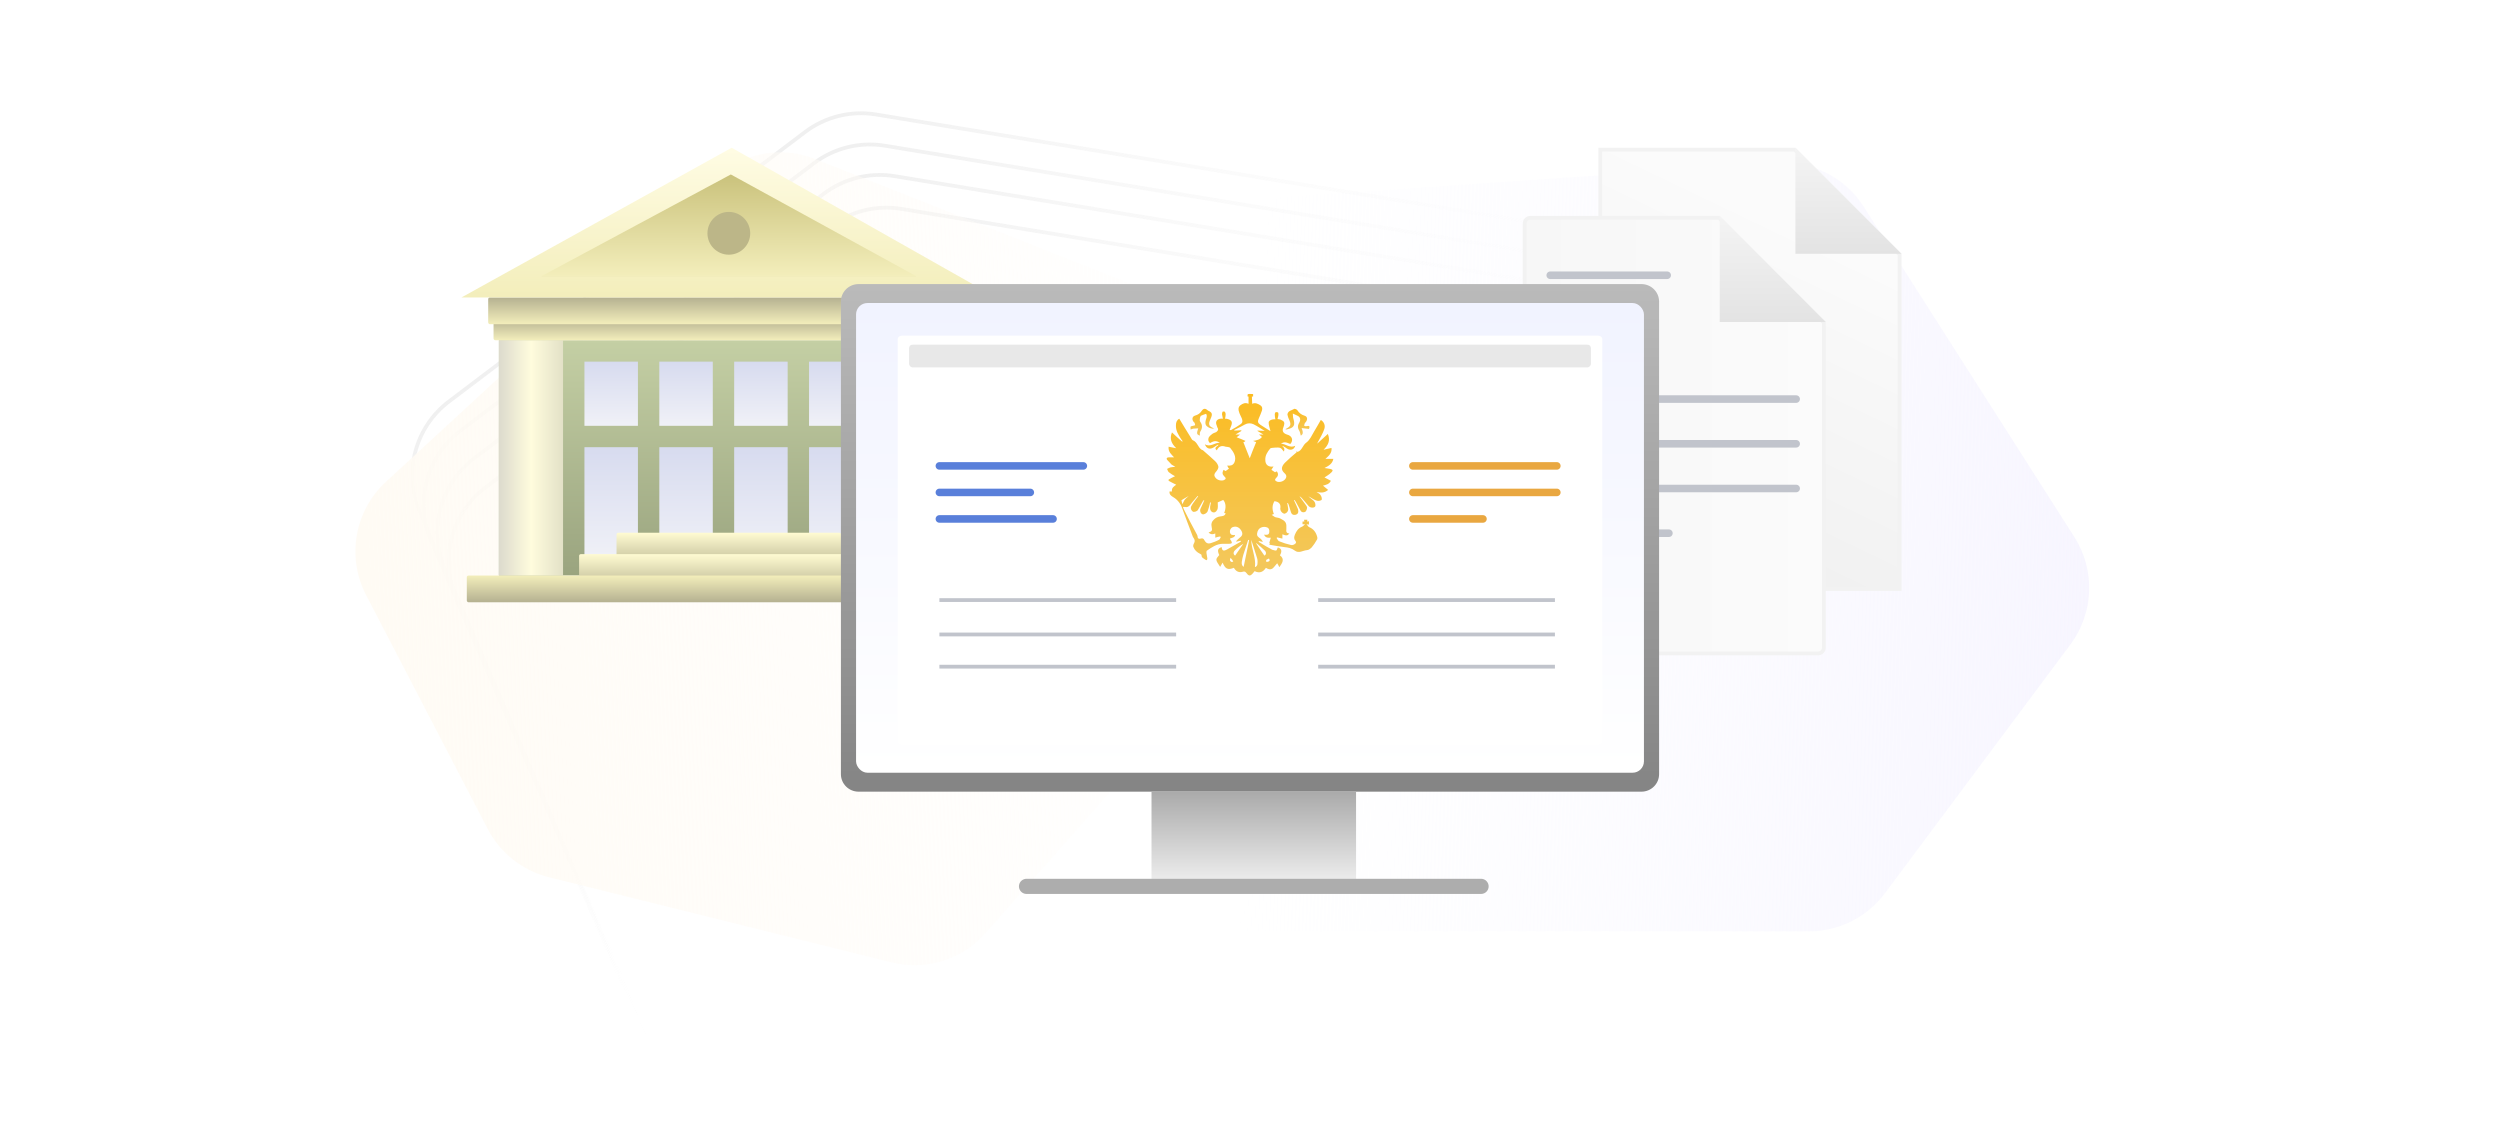 <svg width="660" height="300" viewBox="0 0 660 300" fill="none" xmlns="http://www.w3.org/2000/svg">
<g clip-path="url(#clip0_5032_16654)">
<path d="M428.519 319.343L452.12 105.507C453.549 92.559 444.596 80.757 431.742 78.644L236.239 46.509C229.616 45.42 222.836 47.097 217.483 51.147L125.189 120.978C116.189 127.788 113.005 139.864 117.478 150.226L185.005 306.658C188.53 314.824 196.205 320.439 205.056 321.326L401.724 341.033C415.092 342.373 427.045 332.697 428.519 319.343Z" stroke="url(#paint0_linear_5032_16654)"/>
<path d="M426.443 307.372L450.46 89.767C451.889 76.819 442.936 65.016 430.082 62.903L231.278 30.226C224.655 29.137 217.875 30.814 212.522 34.864L118.552 105.963C109.552 112.773 106.368 124.849 110.841 135.211L179.535 294.346C183.06 302.513 190.735 308.128 199.586 309.015L399.648 329.062C413.016 330.401 424.969 320.726 426.443 307.372Z" stroke="url(#paint1_linear_5032_16654)"/>
<path d="M427.626 313.879L451.476 97.791C452.905 84.843 443.951 73.041 431.097 70.928L233.622 38.469C226.999 37.38 220.219 39.057 214.866 43.107L121.571 113.696C112.571 120.505 109.387 132.582 113.86 142.944L182.084 300.991C185.609 309.157 193.284 314.772 202.135 315.659L400.831 335.569C414.199 336.909 426.152 327.233 427.626 313.879Z" stroke="url(#paint2_linear_5032_16654)"/>
<path d="M428.145 324.816L451.44 113.751C452.869 100.802 443.916 89 431.062 86.887L237.986 55.151C231.363 54.063 224.583 55.739 219.23 59.789L128.168 128.689C119.168 135.498 115.984 147.575 120.457 157.936L187.125 312.381C190.651 320.547 198.326 326.162 207.176 327.049L401.35 346.506C414.718 347.846 426.671 338.17 428.145 324.816Z" stroke="url(#paint3_linear_5032_16654)"/>
<path d="M349.199 94.951L215.166 41.964C206.24 38.435 196.082 40.328 189.026 46.835L101.883 127.199C93.589 134.848 91.446 147.104 96.652 157.113L128.774 218.869C132.083 225.231 137.965 229.866 144.924 231.595L235.402 254.079C244.45 256.328 253.998 253.354 260.17 246.366L358.747 134.749C370.219 121.76 365.316 101.322 349.199 94.951Z" fill="url(#paint4_linear_5032_16654)"/>
<rect x="131.705" y="89.823" width="121.412" height="62.118" fill="url(#paint5_linear_5032_16654)"/>
<rect x="131.705" y="89.823" width="16.941" height="62.118" fill="url(#paint6_linear_5032_16654)"/>
<rect x="236.177" y="89.823" width="16.941" height="62.118" fill="url(#paint7_linear_5032_16654)"/>
<rect x="154.294" y="95.471" width="14.118" height="16.941" fill="url(#paint8_linear_5032_16654)"/>
<rect x="154.294" y="118.059" width="14.118" height="29.647" fill="url(#paint9_linear_5032_16654)"/>
<rect x="174.059" y="95.471" width="14.118" height="16.941" fill="url(#paint10_linear_5032_16654)"/>
<rect x="174.059" y="118.059" width="14.118" height="29.647" fill="url(#paint11_linear_5032_16654)"/>
<rect x="193.823" y="95.471" width="14.118" height="16.941" fill="url(#paint12_linear_5032_16654)"/>
<rect x="193.823" y="118.059" width="14.118" height="29.647" fill="url(#paint13_linear_5032_16654)"/>
<rect x="213.588" y="95.471" width="14.118" height="16.941" fill="url(#paint14_linear_5032_16654)"/>
<rect x="213.588" y="118.059" width="14.118" height="29.647" fill="url(#paint15_linear_5032_16654)"/>
<rect x="162.764" y="140.647" width="59.294" height="7.059" rx="0.46" fill="url(#paint16_linear_5032_16654)"/>
<rect x="152.882" y="146.294" width="79.059" height="7.059" rx="0.46" fill="url(#paint17_linear_5032_16654)"/>
<rect x="123.235" y="151.941" width="138.353" height="7.059" rx="0.46" fill="url(#paint18_linear_5032_16654)"/>
<rect x="130.295" y="84.177" width="124.235" height="5.647" rx="0.46" fill="url(#paint19_linear_5032_16654)"/>
<rect x="128.881" y="78.529" width="127.059" height="7.059" rx="0.46" fill="url(#paint20_linear_5032_16654)"/>
<path d="M193.162 39L263 78.529H121.823L193.162 39Z" fill="url(#paint21_linear_5032_16654)"/>
<path d="M192.937 46.059L241.823 72.882H143L192.937 46.059Z" fill="url(#paint22_linear_5032_16654)"/>
<circle cx="192.412" cy="61.589" r="5.647" fill="#BCB688"/>
<path d="M285.989 82.6L306.655 224.39C308.445 236.669 318.97 245.777 331.378 245.785L477.563 245.876C485.462 245.881 492.898 242.153 497.62 235.82L546.591 170.147C552.801 161.819 553.214 150.519 547.628 141.761L492.013 54.548C487.093 46.832 478.35 42.421 469.221 43.048L309.015 54.053C294.492 55.051 283.89 68.195 285.989 82.6Z" fill="url(#paint23_linear_5032_16654)"/>
<path d="M422.467 39.5H473.782L501.5 67.207V155.5H422.467V39.5Z" fill="url(#paint24_linear_5032_16654)" stroke="#F2F2F2"/>
<path d="M473.989 39V67H502L473.989 39Z" fill="url(#paint25_linear_5032_16654)"/>
<path d="M402.5 59C402.5 58.172 403.172 57.5 404 57.5H453.793L481.5 85.207V171C481.5 171.828 480.828 172.5 480 172.5H404C403.172 172.5 402.5 171.828 402.5 171V59Z" fill="url(#paint26_linear_5032_16654)" stroke="#F2F2F2"/>
<path d="M454 57V85H482L454 57Z" fill="url(#paint27_linear_5032_16654)"/>
<path d="M409.264 81.748H428.331" stroke="#C1C4CC" stroke-width="2" stroke-miterlimit="10" stroke-linecap="round"/>
<path d="M409.264 72.669H440.135" stroke="#C1C4CC" stroke-width="2" stroke-miterlimit="10" stroke-linecap="round"/>
<path d="M409.264 105.355L474.184 105.356" stroke="#C1C4CC" stroke-width="2" stroke-miterlimit="10" stroke-linecap="round"/>
<path d="M409.264 117.159L474.184 117.159" stroke="#C1C4CC" stroke-width="2" stroke-miterlimit="10" stroke-linecap="round"/>
<path d="M409.264 128.963L474.184 128.963" stroke="#C1C4CC" stroke-width="2" stroke-miterlimit="10" stroke-linecap="round"/>
<path d="M410.626 140.767H440.589" stroke="#C1C4CC" stroke-width="2" stroke-miterlimit="10" stroke-linecap="round"/>
<g filter="url(#filter0_d_5032_16654)">
<path d="M433.338 75H226.662C224.087 75 222 77.069 222 79.621V204.379C222 206.931 224.087 209 226.662 209H433.338C435.913 209 438 206.931 438 204.379V79.621C438 77.069 435.913 75 433.338 75Z" fill="url(#paint28_linear_5032_16654)"/>
<rect x="226" y="80" width="208" height="124" rx="3" fill="url(#paint29_linear_5032_16654)"/>
<path d="M358 209H304V235H358V209Z" fill="url(#paint30_linear_5032_16654)"/>
<path d="M271 234H391" stroke="#ADADAD" stroke-width="4" stroke-miterlimit="10" stroke-linecap="round"/>
<path d="M243.7 149.434V131.674H417.54V149.434H243.7Z" stroke="#E7C268"/>
<g filter="url(#filter1_d_5032_16654)">
<path d="M421.69 196H238.31C237.524 196 237 195.621 237 195.053V88.947C237 88.379 237.524 88 238.31 88H421.69C422.476 88 423 88.379 423 88.947V195.053C423 195.621 422.476 196 421.69 196Z" fill="url(#paint31_linear_5032_16654)"/>
</g>
<path d="M420 96C420 96.552 419.552 97 419 97H241C240.448 97 240 96.552 240 96V92C240 91.486 240.239 91 241 91H419C419.761 91 420 91.486 420 92V96Z" fill="#E8E8E8"/>
<path fill-rule="evenodd" clip-rule="evenodd" d="M310.5 158.92H248V157.92H310.5V158.92ZM310.5 168H248V167H310.5V168ZM310.5 176.5H248V175.5H310.5V176.5Z" fill="#C1C4CC"/>
<path fill-rule="evenodd" clip-rule="evenodd" d="M410.5 158.92H348V157.92H410.5V158.92ZM410.5 168H348V167H410.5V168ZM410.5 176.5H348V175.5H410.5V176.5Z" fill="#C1C4CC"/>
<path d="M248 137L278 137" stroke="#597FDA" stroke-width="2" stroke-miterlimit="10" stroke-linecap="round"/>
<path d="M373 137L391.5 137" stroke="#E9A740" stroke-width="2" stroke-miterlimit="10" stroke-linecap="round"/>
<path d="M248 130L272 130" stroke="#597FDA" stroke-width="2" stroke-miterlimit="10" stroke-linecap="round"/>
<path d="M373 130L411 130" stroke="#E9A740" stroke-width="2" stroke-miterlimit="10" stroke-linecap="round"/>
<path d="M248 123L286 123" stroke="#597FDA" stroke-width="2" stroke-miterlimit="10" stroke-linecap="round"/>
<path d="M373 123L411 123" stroke="#E9A740" stroke-width="2" stroke-miterlimit="10" stroke-linecap="round"/>
</g>
<path d="M335.089 143.314C335.25 142.832 335.33 142.43 335.491 141.948C334.686 142.029 334.042 141.948 333.72 141.145C334.364 141.225 335.008 141.306 335.089 140.502C335.169 139.94 335.008 139.378 334.444 139.217C334.042 139.057 333.478 139.057 333.075 139.217C332.351 139.458 331.948 140.101 331.867 140.904C331.787 141.466 332.109 141.707 332.512 142.029C332.914 142.27 333.236 142.671 333.398 143.073C333.075 142.992 332.673 142.912 332.351 142.832C332.351 142.912 332.27 142.992 332.27 143.073C332.592 143.233 332.914 143.394 333.236 143.635C334.042 144.117 334.847 144.599 335.652 145.001C335.733 145.081 335.813 145.161 335.974 145.161C336.297 145.242 336.699 145.402 336.941 145.322C337.102 145.242 337.182 144.84 337.343 144.519C338.31 144.76 338.551 145.483 337.907 146.607C339.276 147.651 338.471 148.696 337.746 149.74C337.585 149.338 337.343 149.017 337.182 148.696C336.78 149.097 336.458 149.659 335.974 150.061C335.411 150.463 334.767 150.302 334.203 149.9C333.478 151.025 332.512 151.427 331.223 150.784C331.062 150.945 330.982 151.105 330.821 151.266C330.096 152.149 329.693 152.149 329.049 151.266C328.807 150.945 328.566 150.784 328.083 150.945C327.036 151.266 326.23 150.784 325.747 149.9C324.137 150.543 323.492 150.222 322.768 148.535C322.526 148.936 322.365 149.258 322.123 149.659C320.835 147.732 320.835 147.732 321.882 146.527C321.318 145.322 321.479 144.76 322.526 144.438C322.606 145.402 323.009 145.563 323.895 145.081C324.861 144.519 325.908 143.956 326.875 143.394C327.116 143.233 327.358 143.153 327.599 142.992C327.599 142.912 327.519 142.832 327.519 142.752C327.197 142.832 326.794 142.912 326.472 142.992C326.391 142.992 326.391 142.912 326.311 142.912C326.552 142.671 326.794 142.35 327.116 142.109C328.002 141.466 328.163 140.984 327.76 140.181C327.277 139.298 326.472 138.816 325.506 139.137C324.942 139.298 324.62 139.94 324.7 140.502C324.861 141.306 325.425 141.306 326.069 141.225C325.908 141.788 325.908 141.788 324.7 142.189C324.781 142.43 324.861 142.591 325.022 142.752C325.344 143.314 325.264 143.555 324.539 143.555C323.975 143.555 323.492 143.555 322.929 143.555C321.157 143.555 319.868 144.519 318.58 145.402C318.499 145.483 318.499 145.804 318.499 145.964C318.58 146.446 318.66 146.928 318.741 147.41C318.741 147.812 318.58 148.053 318.177 147.732C317.775 147.41 317.13 147.25 317.211 146.527C317.211 146.446 316.969 146.286 316.808 146.205C316.003 145.804 315.359 145.242 315.037 144.358C314.956 144.117 315.037 143.715 315.198 143.474C315.52 142.912 315.439 142.511 315.117 142.029C314.956 141.868 314.876 141.627 314.795 141.386C313.909 138.976 312.943 136.567 312.057 134.076C311.574 132.791 310.768 131.827 309.641 131.185C309.077 130.863 308.675 130.462 308.755 129.739C308.916 129.739 309.158 129.739 309.399 129.739C309.238 128.775 309.963 128.373 310.527 127.972C309.802 127.651 309.158 127.249 308.514 126.928C308.514 126.847 308.514 126.687 308.514 126.606C309.077 126.285 309.641 125.964 310.205 125.723C309.641 125.401 309.077 125.08 308.594 124.679C308.353 124.518 308.272 124.116 308.111 123.795C308.433 123.634 308.675 123.474 308.997 123.393C309.319 123.313 309.722 123.313 310.285 123.233C309.883 122.992 309.561 122.831 309.319 122.67C308.916 122.269 308.514 121.787 308.111 121.385C307.869 121.064 308.03 120.743 308.514 120.743C308.997 120.743 309.48 120.743 309.963 120.743C309.238 119.939 308.353 119.297 308.514 117.931C309.158 118.092 309.802 118.172 310.527 118.333C309.319 117.128 308.675 115.923 309.399 114.156C310.366 115.04 311.171 115.843 312.057 116.566C312.138 116.566 312.138 116.485 312.218 116.485C312.057 116.325 311.976 116.084 311.815 115.923C311.091 114.799 310.366 113.674 310.446 112.228C310.446 111.505 310.688 110.863 311.332 110.541C312.299 112.148 313.265 113.754 314.231 115.281C314.473 115.602 314.634 116.164 314.956 116.244C316.083 116.726 316.245 118.012 317.13 118.654C317.291 118.815 317.614 118.815 317.694 118.975C318.741 119.859 319.788 120.823 320.754 121.707C320.996 121.947 321.237 122.188 321.398 122.51C321.801 123.233 321.721 123.634 321.237 124.277C320.513 125.08 320.432 125.482 320.835 126.044C321.318 126.767 322.365 127.008 323.09 126.767C323.653 126.526 323.734 126.205 323.251 125.803C322.687 125.241 322.606 124.839 323.009 124.036C323.17 124.116 323.412 124.277 323.573 124.357C323.895 124.116 324.137 123.956 324.459 123.715C324.378 123.634 324.298 123.554 324.217 123.393C324.137 123.233 324.056 123.072 323.975 122.911C324.781 122.992 325.425 122.911 325.828 122.188C326.23 121.385 326.15 120.582 325.828 119.859C325.586 119.297 325.183 118.735 324.781 118.253C324.7 118.092 324.378 118.092 324.217 118.012C323.975 117.931 323.814 118.012 323.573 117.931C322.445 117.53 321.721 117.851 321.237 118.895C320.674 118.413 320.754 118.172 321.64 117.53C321.64 117.449 321.56 117.449 321.56 117.369C321.157 117.61 320.754 117.851 320.432 118.092C319.466 118.735 318.499 118.494 318.097 117.289C319.546 118.172 320.674 116.807 322.043 116.887C321.157 116.325 320.513 116.325 319.466 116.967C318.983 116.646 318.902 116.084 319.063 115.602C319.224 115.2 319.627 114.879 320.029 114.558C320.352 114.317 320.754 114.236 321.076 114.076C321.479 113.754 321.801 113.433 321.398 112.871C321.318 112.71 321.318 112.55 321.237 112.389C320.593 111.023 321.64 110.381 322.848 110.541C322.768 110.14 322.687 109.738 322.606 109.337C322.606 109.096 322.687 108.855 322.768 108.694C322.848 108.614 323.251 108.614 323.331 108.694C323.492 108.855 323.573 109.096 323.573 109.337C323.573 109.738 323.492 110.059 323.412 110.541C323.653 110.541 323.895 110.541 324.137 110.622C325.183 110.943 325.425 111.425 325.022 112.469C324.861 112.791 324.781 113.112 324.62 113.513C324.781 113.513 324.942 113.594 325.022 113.513C325.908 113.031 326.713 112.55 327.519 111.987C328.083 111.586 328.083 111.104 327.841 110.461C327.599 109.899 327.277 109.337 327.116 108.774C326.875 108.132 326.875 107.489 327.438 107.007C328.083 106.525 328.727 106.204 329.613 106.606C329.613 105.963 329.613 105.32 329.613 104.678C329.613 104.678 329.532 104.678 329.371 104.678C329.29 103.955 329.29 103.955 330.821 104.035C330.821 104.276 330.821 104.517 330.821 104.678C330.659 104.678 330.579 104.678 330.498 104.678C330.498 105.32 330.579 105.963 330.579 106.606C331.384 106.204 332.109 106.606 332.753 107.007C333.236 107.328 333.317 107.81 333.156 108.373C332.914 109.015 332.673 109.738 332.351 110.381C331.948 111.264 332.028 111.666 332.753 112.148C333.559 112.71 334.444 113.192 335.411 113.835C335.169 112.871 334.928 112.228 334.928 111.586C334.928 111.023 335.733 110.622 336.699 110.702C336.619 110.3 336.538 109.899 336.538 109.417C336.538 109.256 336.619 108.935 336.699 108.855C336.86 108.774 337.182 108.774 337.343 108.855C337.505 108.935 337.505 109.176 337.505 109.417C337.505 109.818 337.343 110.22 337.263 110.622C337.666 110.702 337.988 110.702 338.229 110.863C339.035 111.184 339.196 111.586 338.954 112.389C338.874 112.55 338.874 112.71 338.793 112.871C338.39 113.835 338.793 114.397 339.759 114.718C341.128 115.04 341.531 116.244 340.645 117.208C339.357 116.646 338.954 116.646 338.149 117.128C339.437 117.128 340.484 118.413 341.934 117.69C341.692 118.654 340.726 119.056 339.759 118.413C339.437 118.172 339.035 117.931 338.713 117.771C338.632 117.69 338.551 117.771 338.551 117.771C338.713 117.931 338.954 118.172 339.035 118.413C339.115 118.654 339.035 118.975 338.954 119.216C338.551 118.815 338.31 118.333 337.988 118.253C337.585 118.092 337.021 118.172 336.619 118.172C336.297 118.172 335.974 118.253 335.733 118.253C335.572 118.253 335.411 118.333 335.33 118.413C334.605 119.297 333.961 120.261 334.042 121.466C334.042 122.67 334.847 123.393 336.216 123.152C335.974 123.474 335.813 123.795 335.652 124.036C335.894 124.197 336.216 124.438 336.619 124.679C336.699 124.598 336.86 124.518 337.102 124.438C337.505 125 337.505 125.642 336.941 126.124C336.458 126.606 336.538 126.928 337.182 127.169C337.988 127.41 339.035 127.008 339.437 126.285C339.759 125.723 339.518 125.241 339.115 124.919C338.229 124.116 338.149 123.313 339.196 122.188C340.162 121.225 341.289 120.261 342.336 119.377C342.256 119.297 342.175 119.216 342.175 119.136C342.336 119.216 342.497 119.297 342.578 119.297C343.786 118.895 343.866 117.53 344.913 116.807C345.799 116.164 346.363 114.879 346.927 113.915C347.571 112.871 348.135 111.827 348.698 110.863C349.504 111.345 349.987 112.309 349.584 113.353C349.181 114.477 348.618 115.441 348.054 116.485C347.973 116.646 347.812 116.887 347.732 117.128C348.618 116.325 349.584 115.441 350.55 114.558C351.275 116.325 350.631 117.53 349.423 118.735C350.228 118.574 350.873 118.413 351.517 118.253C351.678 119.618 350.792 120.341 349.906 121.144C350.712 121.144 351.356 121.144 352 121.144C351.758 122.429 350.792 122.992 349.665 123.554C350.309 123.634 350.792 123.715 351.195 123.795C351.839 123.956 352 124.197 351.517 124.679C350.953 125.241 350.309 125.642 349.665 126.044C350.148 126.285 350.712 126.606 351.356 126.928C350.873 127.891 350.067 127.972 349.262 128.213C349.745 128.614 350.148 128.936 350.631 129.337C349.584 130.221 348.698 130.06 347.571 129.9C348.054 130.221 348.457 130.382 348.618 130.703C348.859 131.024 349.02 131.506 348.94 131.908C348.94 132.068 348.215 132.309 347.893 132.229C347.41 132.149 346.927 131.908 346.524 131.667C346.121 131.426 345.799 131.185 345.397 131.024C345.88 131.426 346.363 131.827 346.846 132.229C347.249 132.631 347.41 133.434 347.168 133.755C346.846 134.157 345.88 134.076 345.477 133.595C344.833 132.872 344.269 132.149 343.625 131.426C343.464 131.265 343.303 131.104 343.061 131.024C343.544 131.747 344.108 132.39 344.591 133.113C344.752 133.354 345.074 133.755 345.074 133.996C345.074 134.398 344.833 134.96 344.591 135.121C344.189 135.362 343.544 135.281 343.303 134.719C342.9 133.996 342.578 133.354 342.175 132.631C342.014 132.39 341.934 132.229 341.773 131.988C341.692 131.988 341.692 132.068 341.612 132.068C341.934 132.791 342.336 133.595 342.658 134.398C342.739 134.719 342.82 135.121 342.658 135.442C342.578 135.683 342.175 135.924 341.853 135.924C341.37 136.004 340.967 135.763 340.806 135.201C340.645 134.639 340.484 134.157 340.323 133.595C340.243 133.354 340.162 133.032 340.001 132.791C339.92 132.791 339.92 132.791 339.84 132.791C339.92 133.273 340.001 133.755 340.082 134.317C340.162 134.88 339.759 135.442 339.196 135.603C338.793 135.683 338.229 135.201 338.068 134.719C338.068 134.558 337.988 134.478 337.988 134.317C338.229 133.113 337.666 132.47 336.458 132.309C335.813 133.354 335.813 134.478 336.297 135.683C336.216 135.763 336.055 135.763 335.733 135.924C336.136 136.165 336.458 136.486 336.78 136.567C337.263 136.647 337.746 136.727 338.149 136.968C339.276 137.53 339.679 138.012 339.598 139.217C339.598 139.378 339.598 139.539 339.598 139.699C339.518 140.342 339.598 140.824 340.404 140.824C339.92 141.466 339.598 141.466 338.551 141.065C338.551 141.466 338.551 141.788 338.551 142.189C338.068 142.109 337.666 141.948 337.182 141.868C337.102 141.948 337.102 141.948 337.021 142.029C337.263 142.35 337.424 142.832 337.746 142.912C338.713 143.314 339.759 143.635 340.806 143.876C341.048 143.956 341.451 143.876 341.692 143.715C342.014 143.555 342.336 143.233 342.014 142.832C341.531 142.27 341.612 141.788 341.853 141.145C342.256 140.181 342.739 139.458 343.705 139.057C343.947 138.976 344.189 138.735 344.511 138.414C344.189 138.414 344.028 138.414 343.866 138.414C343.866 138.173 343.866 137.932 343.866 137.691C344.028 137.691 344.108 137.691 344.35 137.691C344.35 137.53 344.269 137.37 344.269 137.209C344.591 137.209 344.833 137.209 345.155 137.209C345.155 137.37 345.074 137.53 345.074 137.691C345.235 137.691 345.397 137.611 345.558 137.611C345.558 137.932 345.558 138.173 345.558 138.494C345.397 138.494 345.235 138.414 344.913 138.414C345.235 138.735 345.397 139.057 345.558 139.137C346.766 139.619 347.41 140.502 347.732 141.707C347.812 141.948 347.812 142.35 347.651 142.511C347.249 143.233 346.766 143.956 346.282 144.519C345.96 144.84 345.477 145.242 344.994 145.242C343.947 145.322 342.9 146.205 341.773 145.322C341.048 144.76 340.082 144.519 339.115 144.438C337.746 144.278 336.458 144.037 335.089 143.796C335.33 143.394 335.169 143.314 335.089 143.314ZM319.063 140.583C319.949 140.261 320.11 140.101 319.868 139.057C319.707 138.334 319.868 137.771 320.352 137.289C320.835 136.727 321.479 136.406 322.204 136.326C322.768 136.245 323.331 136.245 323.573 135.522C323.412 135.442 323.331 135.442 323.17 135.442C323.734 134.076 323.653 132.791 322.929 131.988C322.445 132.229 322.043 132.39 321.479 132.631C321.479 133.113 321.56 133.675 321.479 134.157C321.398 134.799 320.835 135.362 320.352 135.281C319.707 135.201 319.385 134.558 319.466 133.835C319.546 133.434 319.627 132.952 319.707 132.55C319.466 132.711 319.385 132.791 319.385 133.032C319.224 133.675 319.063 134.317 318.822 134.96C318.66 135.442 317.855 135.924 317.453 135.763C316.969 135.603 316.647 134.799 316.969 134.237C317.211 133.675 317.453 133.193 317.694 132.631C317.775 132.39 317.855 132.149 317.936 131.988C317.775 132.068 317.694 132.149 317.614 132.229C317.13 133.032 316.728 133.835 316.245 134.639C316.003 135.04 315.117 135.281 314.876 135.04C314.473 134.719 314.231 134.237 314.473 133.675C314.634 133.354 314.795 133.113 314.956 132.872C315.359 132.229 315.842 131.667 316.325 131.024C316.245 131.024 316.245 130.944 316.164 130.944C315.52 131.747 314.795 132.47 314.231 133.273C313.829 133.755 313.426 133.996 312.782 133.835C312.621 133.835 312.54 133.835 312.299 133.835C312.379 134.076 312.46 134.317 312.54 134.478C313.668 136.727 314.795 138.976 316.003 141.145C316.083 141.306 316.164 141.466 316.164 141.627C316.164 142.189 316.567 142.35 316.969 142.189C317.453 142.029 317.775 142.189 317.936 142.591C318.338 143.314 318.822 143.635 319.627 143.394C320.352 143.153 321.076 142.912 321.801 142.511C322.043 142.43 322.123 142.029 322.284 141.788C322.204 141.707 322.204 141.707 322.123 141.627C321.64 141.707 321.237 141.788 320.835 141.948C320.835 141.627 320.835 141.225 320.835 140.824C320.352 141.065 319.707 141.225 319.063 140.583ZM328.244 116.726C328.807 118.253 329.452 119.698 329.935 120.984C330.418 119.698 330.982 118.253 331.626 116.726C331.465 116.646 331.223 116.566 330.821 116.405C331.787 116.244 332.592 116.084 333.156 115.361C332.914 115.12 332.673 114.959 332.351 114.718C332.834 114.718 333.156 114.718 333.559 114.718C332.914 114.317 332.431 114.076 331.948 113.754L332.028 113.674C332.592 113.674 333.236 113.754 333.881 113.754C332.834 113.112 331.867 112.469 330.901 111.987C330.176 111.666 329.371 111.666 328.646 112.068C327.841 112.55 326.955 112.951 326.15 113.353C326.069 113.433 325.908 113.513 325.828 113.513C325.828 113.594 325.828 113.594 325.908 113.674C326.472 113.674 327.116 113.594 327.68 113.594C327.68 113.674 327.68 113.674 327.76 113.754C327.277 114.076 326.794 114.317 326.15 114.718C326.633 114.718 326.955 114.718 327.358 114.718C327.116 114.959 326.875 115.12 326.472 115.441C327.358 115.763 328.083 116.084 328.807 116.405C328.646 116.566 328.485 116.726 328.244 116.726ZM329.774 142.591C329.693 142.591 329.613 142.591 329.532 142.511C329.532 142.591 329.452 142.671 329.452 142.752C329.049 143.956 328.646 145.161 328.244 146.446C328.083 147.009 327.921 147.651 327.841 148.294C327.76 148.856 327.841 149.338 328.324 149.659C328.807 147.25 329.29 144.92 329.774 142.591ZM331.304 149.659C331.384 149.659 331.465 149.659 331.545 149.659C331.706 149.418 331.948 149.258 331.948 149.017C332.028 148.455 332.028 147.812 331.867 147.33C331.384 145.724 330.821 144.117 330.337 142.511C330.337 145.001 331.626 147.169 331.304 149.659ZM333.8 146.687C334.283 146.446 334.364 145.884 333.961 145.402C333.236 144.679 332.431 144.037 331.706 143.394L331.626 143.474C332.351 144.599 333.075 145.643 333.8 146.687ZM326.069 146.687C326.794 145.643 327.519 144.599 328.244 143.555C327.438 144.037 326.713 144.599 326.069 145.242C325.506 145.804 325.586 146.366 326.069 146.687ZM313.829 130.944C313.184 131.265 312.54 131.667 311.896 132.068C311.976 132.47 312.057 132.791 312.138 133.113C312.379 132.711 312.54 132.229 312.782 131.908C313.104 131.506 313.507 131.265 313.829 130.944ZM324.861 147.25C324.539 147.973 324.781 148.214 325.183 148.374C325.264 148.374 325.506 148.294 325.586 148.214C325.425 147.892 325.183 147.651 324.861 147.25ZM334.364 148.374C335.25 148.214 335.33 148.053 335.008 147.41C334.767 147.732 333.961 147.571 334.364 148.374Z" fill="url(#paint32_linear_5032_16654)"/>
<path d="M316.329 113.084C315.882 113.084 315.435 113.161 315.063 113.161C314.84 113.161 314.691 113.314 314.319 113.391C314.319 113.161 314.244 112.778 314.319 112.624C314.468 112.471 314.84 112.471 315.063 112.394C315.212 112.318 315.51 112.318 315.51 112.241C315.51 112.011 315.435 111.858 315.361 111.628C315.361 111.551 315.212 111.475 315.138 111.398C314.616 110.785 314.691 109.942 315.51 109.712C316.329 109.482 316.85 109.099 317.296 108.409C317.594 107.949 318.115 107.72 318.636 108.179C318.71 108.256 318.859 108.333 318.934 108.409C319.976 108.869 320.199 109.252 319.604 110.555C319.529 110.708 319.455 110.938 319.38 111.092C319.008 112.011 319.232 112.548 320.125 112.931C320.274 113.008 320.422 113.084 320.571 113.161C319.827 113.237 319.008 112.931 318.562 112.471C318.115 112.011 318.189 111.475 318.338 110.862C318.487 110.325 318.785 109.865 318.413 109.252C317.966 109.406 317.445 109.559 316.998 109.789C316.924 110.019 316.775 110.249 316.775 110.478C316.701 110.785 316.701 111.092 316.85 111.322C317.519 112.241 317.445 113.084 316.85 114.004C316.701 114.234 316.775 114.694 316.775 115C315.882 114.694 315.882 114.464 316.329 113.084Z" fill="url(#paint33_linear_5032_16654)"/>
<path d="M345.576 113.245C344.901 113.165 344.226 113.086 343.627 113.006C343.702 113.325 343.927 113.724 343.927 114.123C344.002 114.601 343.627 114.92 343.402 115C343.252 114.442 343.177 113.883 342.877 113.485C342.577 112.926 342.577 112.368 342.877 111.809C343.027 111.57 343.102 111.41 343.177 111.171C343.402 110.533 343.102 109.975 342.502 109.735C342.202 109.576 341.827 109.416 341.303 109.177C341.378 109.735 341.303 110.134 341.453 110.533C341.977 112.288 341.603 112.926 339.878 113.325C339.728 113.325 339.578 113.405 339.428 113.405C339.428 113.325 339.428 113.245 339.428 113.245C340.853 112.527 340.928 112.128 340.253 110.613C340.103 110.294 340.028 110.054 339.953 109.735C339.953 109.656 339.878 109.496 339.878 109.416C340.028 108.379 341.003 108.379 341.603 107.98C341.752 107.821 342.352 108.06 342.502 108.299C342.952 109.017 343.552 109.496 344.376 109.735C345.201 109.975 345.276 110.772 344.676 111.49C344.601 111.57 344.451 111.65 344.451 111.809C344.376 111.969 344.301 112.208 344.301 112.368C344.301 112.447 344.601 112.527 344.751 112.527C345.726 112.288 345.876 112.527 345.576 113.245Z" fill="url(#paint34_linear_5032_16654)"/>
</g>
<defs>
<filter id="filter0_d_5032_16654" x="212" y="65" width="236" height="181" filterUnits="userSpaceOnUse" color-interpolation-filters="sRGB">
<feFlood flood-opacity="0" result="BackgroundImageFix"/>
<feColorMatrix in="SourceAlpha" type="matrix" values="0 0 0 0 0 0 0 0 0 0 0 0 0 0 0 0 0 0 127 0" result="hardAlpha"/>
<feOffset/>
<feGaussianBlur stdDeviation="5"/>
<feComposite in2="hardAlpha" operator="out"/>
<feColorMatrix type="matrix" values="0 0 0 0 0 0 0 0 0 0 0 0 0 0 0 0 0 0 0.1 0"/>
<feBlend mode="normal" in2="BackgroundImageFix" result="effect1_dropShadow_5032_16654"/>
<feBlend mode="normal" in="SourceGraphic" in2="effect1_dropShadow_5032_16654" result="shape"/>
</filter>
<filter id="filter1_d_5032_16654" x="234.63" y="86.222" width="190.741" height="112.741" filterUnits="userSpaceOnUse" color-interpolation-filters="sRGB">
<feFlood flood-opacity="0" result="BackgroundImageFix"/>
<feColorMatrix in="SourceAlpha" type="matrix" values="0 0 0 0 0 0 0 0 0 0 0 0 0 0 0 0 0 0 127 0" result="hardAlpha"/>
<feOffset dy="0.593"/>
<feGaussianBlur stdDeviation="1.185"/>
<feComposite in2="hardAlpha" operator="out"/>
<feColorMatrix type="matrix" values="0 0 0 0 0 0 0 0 0 0 0 0 0 0 0 0 0 0 0.05 0"/>
<feBlend mode="normal" in2="BackgroundImageFix" result="effect1_dropShadow_5032_16654"/>
<feBlend mode="normal" in="SourceGraphic" in2="effect1_dropShadow_5032_16654" result="shape"/>
</filter>
<linearGradient id="paint0_linear_5032_16654" x1="167.356" y1="89.796" x2="255.209" y2="212.589" gradientUnits="userSpaceOnUse">
<stop stop-color="#F0F0F0"/>
<stop offset="1" stop-color="white" stop-opacity="0"/>
</linearGradient>
<linearGradient id="paint1_linear_5032_16654" x1="161.554" y1="74.167" x2="250.671" y2="198.728" gradientUnits="userSpaceOnUse">
<stop stop-color="#F0F0F0"/>
<stop offset="1" stop-color="white" stop-opacity="0"/>
</linearGradient>
<linearGradient id="paint2_linear_5032_16654" x1="164.237" y1="82.147" x2="252.845" y2="205.996" gradientUnits="userSpaceOnUse">
<stop stop-color="#F0F0F0"/>
<stop offset="1" stop-color="white" stop-opacity="0"/>
</linearGradient>
<linearGradient id="paint3_linear_5032_16654" x1="169.72" y1="97.957" x2="256.644" y2="219.452" gradientUnits="userSpaceOnUse">
<stop stop-color="#F0F0F0"/>
<stop offset="1" stop-color="white" stop-opacity="0"/>
</linearGradient>
<linearGradient id="paint4_linear_5032_16654" x1="96.411" y1="152.313" x2="356.472" y2="138.77" gradientUnits="userSpaceOnUse">
<stop stop-color="#FFFBF4"/>
<stop offset="1" stop-color="#FFFCF9" stop-opacity="0"/>
</linearGradient>
<linearGradient id="paint5_linear_5032_16654" x1="192.41" y1="89.823" x2="192.41" y2="151.941" gradientUnits="userSpaceOnUse">
<stop stop-color="#C4CFA4"/>
<stop offset="1" stop-color="#9AA47F"/>
</linearGradient>
<linearGradient id="paint6_linear_5032_16654" x1="148.646" y1="131.753" x2="131.705" y2="131.753" gradientUnits="userSpaceOnUse">
<stop stop-color="#E3E1C7"/>
<stop offset="0.5" stop-color="#FFFCDD"/>
<stop offset="1" stop-color="#DCDACD"/>
</linearGradient>
<linearGradient id="paint7_linear_5032_16654" x1="253.118" y1="131.753" x2="236.177" y2="131.753" gradientUnits="userSpaceOnUse">
<stop stop-color="#E3E1C7"/>
<stop offset="0.5" stop-color="#FFFCDD"/>
<stop offset="1" stop-color="#DCDACD"/>
</linearGradient>
<linearGradient id="paint8_linear_5032_16654" x1="161.353" y1="95.471" x2="161.353" y2="112.412" gradientUnits="userSpaceOnUse">
<stop stop-color="#D7DBEF"/>
<stop offset="1" stop-color="#F0F1F7"/>
</linearGradient>
<linearGradient id="paint9_linear_5032_16654" x1="161.353" y1="118.059" x2="161.353" y2="147.706" gradientUnits="userSpaceOnUse">
<stop stop-color="#D7DBEF"/>
<stop offset="1" stop-color="#F0F1F7"/>
</linearGradient>
<linearGradient id="paint10_linear_5032_16654" x1="181.117" y1="95.471" x2="181.117" y2="112.412" gradientUnits="userSpaceOnUse">
<stop stop-color="#D7DBEF"/>
<stop offset="1" stop-color="#F0F1F7"/>
</linearGradient>
<linearGradient id="paint11_linear_5032_16654" x1="181.117" y1="118.059" x2="181.117" y2="147.706" gradientUnits="userSpaceOnUse">
<stop stop-color="#D7DBEF"/>
<stop offset="1" stop-color="#F0F1F7"/>
</linearGradient>
<linearGradient id="paint12_linear_5032_16654" x1="200.882" y1="95.471" x2="200.882" y2="112.412" gradientUnits="userSpaceOnUse">
<stop stop-color="#D7DBEF"/>
<stop offset="1" stop-color="#F0F1F7"/>
</linearGradient>
<linearGradient id="paint13_linear_5032_16654" x1="200.882" y1="118.059" x2="200.882" y2="147.706" gradientUnits="userSpaceOnUse">
<stop stop-color="#D7DBEF"/>
<stop offset="1" stop-color="#F0F1F7"/>
</linearGradient>
<linearGradient id="paint14_linear_5032_16654" x1="220.646" y1="95.471" x2="220.646" y2="112.412" gradientUnits="userSpaceOnUse">
<stop stop-color="#D7DBEF"/>
<stop offset="1" stop-color="#F0F1F7"/>
</linearGradient>
<linearGradient id="paint15_linear_5032_16654" x1="220.646" y1="118.059" x2="220.646" y2="147.706" gradientUnits="userSpaceOnUse">
<stop stop-color="#D7DBEF"/>
<stop offset="1" stop-color="#F0F1F7"/>
</linearGradient>
<linearGradient id="paint16_linear_5032_16654" x1="197.352" y1="147.706" x2="197.352" y2="140.647" gradientUnits="userSpaceOnUse">
<stop stop-color="#CBC7A1"/>
<stop offset="1" stop-color="#FFFBD2"/>
</linearGradient>
<linearGradient id="paint17_linear_5032_16654" x1="199" y1="153.353" x2="199" y2="146.294" gradientUnits="userSpaceOnUse">
<stop stop-color="#CBC7A1"/>
<stop offset="1" stop-color="#FFFBD2"/>
</linearGradient>
<linearGradient id="paint18_linear_5032_16654" x1="203.941" y1="159" x2="203.941" y2="151.941" gradientUnits="userSpaceOnUse">
<stop stop-color="#B5B191"/>
<stop offset="1" stop-color="#F3EEBB"/>
</linearGradient>
<linearGradient id="paint19_linear_5032_16654" x1="192.413" y1="84.177" x2="192.413" y2="89.824" gradientUnits="userSpaceOnUse">
<stop stop-color="#B5B191"/>
<stop offset="1" stop-color="#F3EEBB"/>
</linearGradient>
<linearGradient id="paint20_linear_5032_16654" x1="192.411" y1="78.529" x2="192.411" y2="85.588" gradientUnits="userSpaceOnUse">
<stop stop-color="#B5B191"/>
<stop offset="1" stop-color="#F3EEBB"/>
</linearGradient>
<linearGradient id="paint21_linear_5032_16654" x1="192.411" y1="39" x2="192.411" y2="78.529" gradientUnits="userSpaceOnUse">
<stop stop-color="#FFFCE4"/>
<stop offset="1" stop-color="#F3EEBB"/>
</linearGradient>
<linearGradient id="paint22_linear_5032_16654" x1="192.411" y1="46.059" x2="192.411" y2="72.882" gradientUnits="userSpaceOnUse">
<stop stop-color="#CAC27C"/>
<stop offset="1" stop-color="#F3EEBB"/>
<stop offset="1" stop-color="#C7BF78"/>
</linearGradient>
<linearGradient id="paint23_linear_5032_16654" x1="573.611" y1="147.818" x2="330.635" y2="139.357" gradientUnits="userSpaceOnUse">
<stop stop-color="#F6F4FF"/>
<stop offset="1" stop-color="#F9F9FF" stop-opacity="0"/>
</linearGradient>
<linearGradient id="paint24_linear_5032_16654" x1="421.967" y1="34.43" x2="375.823" y2="130.678" gradientUnits="userSpaceOnUse">
<stop stop-color="#FBFBFB"/>
<stop offset="1" stop-color="#EEEEEE"/>
</linearGradient>
<linearGradient id="paint25_linear_5032_16654" x1="487.994" y1="39" x2="487.994" y2="67" gradientUnits="userSpaceOnUse">
<stop stop-color="#F4F4F4"/>
<stop offset="1" stop-color="#E3E3E3"/>
</linearGradient>
<linearGradient id="paint26_linear_5032_16654" x1="482" y1="101.615" x2="402" y2="101.615" gradientUnits="userSpaceOnUse">
<stop stop-color="#FBFBFB"/>
<stop offset="1" stop-color="#F7F7F7"/>
</linearGradient>
<linearGradient id="paint27_linear_5032_16654" x1="468" y1="57" x2="468" y2="85" gradientUnits="userSpaceOnUse">
<stop stop-color="#F4F4F4"/>
<stop offset="1" stop-color="#E3E3E3"/>
</linearGradient>
<linearGradient id="paint28_linear_5032_16654" x1="415.536" y1="1.128" x2="415.536" y2="229.615" gradientUnits="userSpaceOnUse">
<stop stop-color="#D8D8D8"/>
<stop offset="1" stop-color="#7C7C7C"/>
</linearGradient>
<linearGradient id="paint29_linear_5032_16654" x1="330" y1="80" x2="330" y2="204" gradientUnits="userSpaceOnUse">
<stop stop-color="#F1F3FF"/>
<stop offset="1" stop-color="white"/>
</linearGradient>
<linearGradient id="paint30_linear_5032_16654" x1="351.769" y1="235" x2="351.769" y2="209" gradientUnits="userSpaceOnUse">
<stop stop-color="#F4F4F4"/>
<stop offset="1" stop-color="#AAAAAA"/>
</linearGradient>
<linearGradient id="paint31_linear_5032_16654" x1="330" y1="88" x2="330" y2="196" gradientUnits="userSpaceOnUse">
<stop stop-color="white"/>
<stop offset="1" stop-color="white"/>
</linearGradient>
<linearGradient id="paint32_linear_5032_16654" x1="330" y1="104" x2="330" y2="151.929" gradientUnits="userSpaceOnUse">
<stop stop-color="#FBBC22"/>
<stop offset="1" stop-color="#F3C85E"/>
</linearGradient>
<linearGradient id="paint33_linear_5032_16654" x1="317.429" y1="107.929" x2="317.429" y2="115" gradientUnits="userSpaceOnUse">
<stop stop-color="#FBBC22"/>
<stop offset="1" stop-color="#F3C85E"/>
</linearGradient>
<linearGradient id="paint34_linear_5032_16654" x1="342.571" y1="107.929" x2="342.571" y2="115" gradientUnits="userSpaceOnUse">
<stop stop-color="#FBBC22"/>
<stop offset="1" stop-color="#F3C85E"/>
</linearGradient>
<clipPath id="clip0_5032_16654">
<rect width="530" height="250" fill="white" transform="translate(65 25)"/>
</clipPath>
</defs>
</svg>
